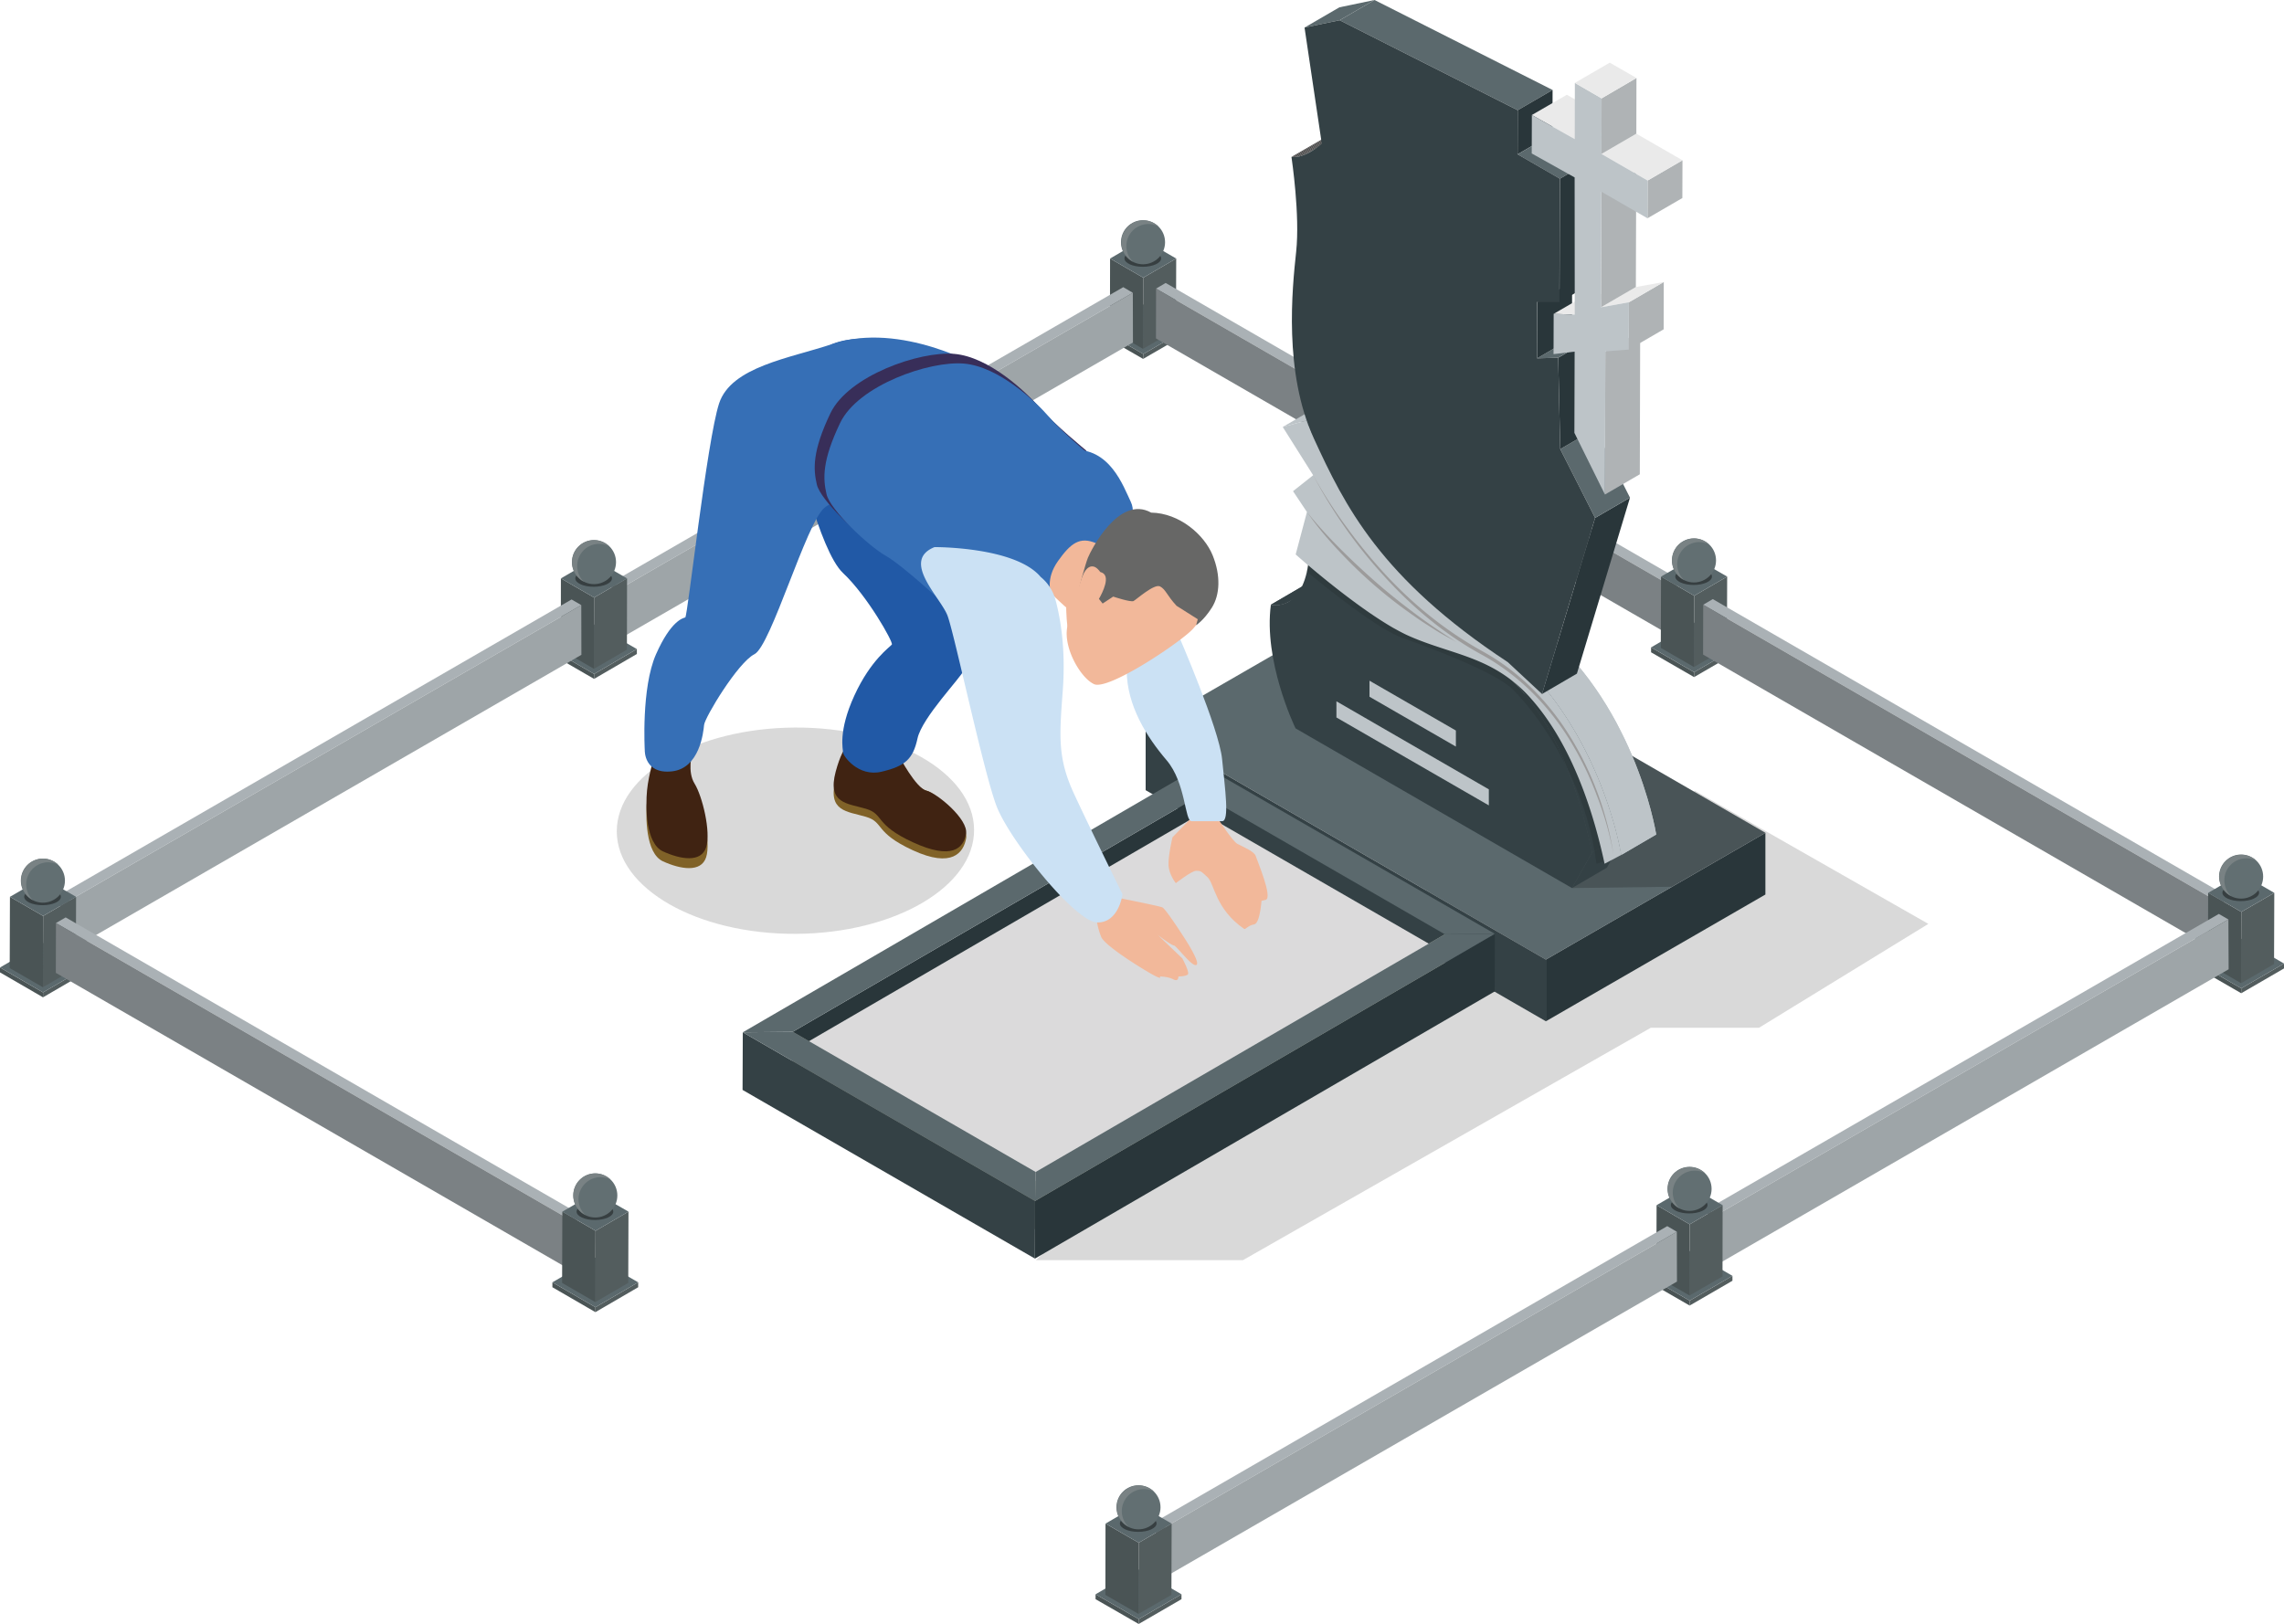 <svg xmlns="http://www.w3.org/2000/svg" xmlns:xlink="http://www.w3.org/1999/xlink" viewBox="0 0 1906.1 1355.6"><defs><style>.cls-1{fill:#344145;}.cls-2{fill:#bdc4c8;}.cls-3{fill:none;}.cls-4{isolation:isolate;}.cls-5{fill:#535d5e;}.cls-6{fill:#4a5455;}.cls-7{fill:#5b696d;}.cls-8{opacity:0.4;}.cls-9{fill:#626f72;}.cls-10{fill:#798284;}.cls-11{fill:#9ea4a8;}.cls-12{fill:#aab1b5;}.cls-13{fill:#7b8184;}.cls-14{fill:#7b8183;}.cls-15{fill:#9ea5a8;}.cls-16{opacity:0.15;}.cls-17{fill:#29363a;}.cls-18{opacity:0.2;}.cls-18,.cls-22{mix-blend-mode:multiply;}.cls-19{clip-path:url(#clip-path);}.cls-20{clip-path:url(#clip-path-2);}.cls-21{clip-path:url(#clip-path-3);}.cls-22{opacity:0.1;}.cls-23{clip-path:url(#clip-path-4);}.cls-24{fill:#9c9b9b;}.cls-25{clip-path:url(#clip-path-5);}.cls-26{fill:#454444;}.cls-27{fill:#eaeaea;}.cls-28{fill:#afb3b5;}.cls-29{fill:#85897c;}.cls-30{fill:#abaf9e;}.cls-31{fill:#dbdadb;}.cls-32{fill:#806228;}.cls-33{fill:#402312;}.cls-34{fill:#2159a6;}.cls-35{fill:#f2b89a;}.cls-36{fill:#cbe1f4;}.cls-37{fill:#366fb6;}.cls-38{fill:#382e59;}.cls-39{fill:#676766;}</style><clipPath id="clip-path"><path class="cls-1" d="M1075.6,502.2l29.1-16.9a21.5,21.5,0,0,1-15,2.5l-29.1,17A21.8,21.8,0,0,0,1075.6,502.2Z"/></clipPath><clipPath id="clip-path-2"><path class="cls-1" d="M1236.9,549.1l29.1-16.9c-17.2-10-33.7-14.1-47.1-17.9-10.9-3-23.2-8.9-35.3-15.9-31.9-18.5-61.1-43.1-62.7-44.4l-29.1,17c1.5,1.3,30.7,25.9,62.7,44.3,12.1,7,24.4,12.9,35.3,16C1203.2,535,1219.7,539.2,1236.9,549.1Z"/></clipPath><clipPath id="clip-path-3"><path class="cls-1" d="M1328.8,711.4l29.1-16.9c-22.4-102.1-58.6-143.1-91.9-162.3l-29.1,16.9C1270.2,568.3,1306.4,609.3,1328.8,711.4Z"/></clipPath><clipPath id="clip-path-4"><path class="cls-2" d="M1353.1,713.6l29.1-17c-1-5.6-19.2-112-101.3-176s-121.6-92.7-161.8-186.4L1090,351.1c40.2,93.7,79.6,122.4,161.8,186.4S1352.1,708,1353.1,713.6Z"/></clipPath><clipPath id="clip-path-5"><path class="cls-3" d="M1094.1,126.5l29.1-16.9c-4.7,2.8-10.7,5.2-16.3,4.5L1077.8,131C1083.4,131.7,1089.3,129.3,1094.1,126.5Z"/></clipPath></defs><title>Мемориальные комплексы на могилу</title><g class="cls-4"><g id="Слой_2" data-name="Слой 2"><g id="Слой_1-2" data-name="Слой 1"><g class="cls-4"><polygon class="cls-5" points="989.8 274.8 989.7 278.9 954 299.6 954.1 295.5 989.8 274.8"/><polygon class="cls-6" points="954.1 295.5 954 299.6 918.1 278.9 918.1 274.8 954.1 295.5"/><polygon class="cls-7" points="989.8 274.8 954.1 295.5 918.1 274.8 953.8 254 989.8 274.8"/></g><g class="cls-4"><polygon class="cls-5" points="981.6 215.8 981.4 275.3 953.9 291.2 954.1 231.8 981.6 215.8"/><polygon class="cls-6" points="954.1 231.8 953.9 291.2 926.3 275.3 926.4 215.8 954.1 231.8"/><polygon class="cls-7" points="981.6 215.8 954.1 231.8 926.4 215.8 953.9 199.8 981.6 215.8"/></g><ellipse class="cls-8" cx="953.7" cy="215.7" rx="15.3" ry="7"/><circle class="cls-9" cx="953.9" cy="202.2" r="18.4"/><path class="cls-10" d="M940,205.3A18.4,18.4,0,0,1,966.7,189a18.3,18.3,0,1,0-21.1,29.5A18,18,0,0,1,940,205.3Z"/><g class="cls-4"><polygon class="cls-11" points="1391.5 487.2 1399.5 482.6 1399.4 524.2 1391.4 528.8 1391.5 487.2"/><polygon class="cls-12" points="964.8 240.9 972.8 236.2 1399.5 482.6 1391.5 487.2 964.8 240.9"/><polygon class="cls-13" points="1391.5 487.2 1391.4 528.8 964.7 282.5 964.8 240.9 1391.5 487.2"/></g><g class="cls-4"><polygon class="cls-14" points="518.8 532.3 510.8 527.7 510.7 486.1 518.7 490.7 518.8 532.3"/><polygon class="cls-12" points="518.7 490.7 510.7 486.1 937.4 239.7 945.4 244.4 518.7 490.7"/><polygon class="cls-15" points="945.4 244.4 945.5 285.9 518.8 532.3 518.7 490.7 945.4 244.4"/></g><g class="cls-4"><polygon class="cls-5" points="531.5 541.8 531.5 545.9 495.8 566.7 495.8 562.6 531.5 541.8"/><polygon class="cls-6" points="495.8 562.6 495.8 566.7 459.8 545.9 459.8 541.8 495.8 562.6"/><polygon class="cls-7" points="531.5 541.8 495.8 562.6 459.8 541.8 495.5 521.1 531.5 541.8"/></g><g class="cls-4"><polygon class="cls-5" points="523.3 482.8 523.2 542.3 495.7 558.3 495.8 498.8 523.3 482.8"/><polygon class="cls-6" points="495.8 498.8 495.7 558.3 468 542.3 468.1 482.8 495.8 498.8"/><polygon class="cls-7" points="523.3 482.8 495.8 498.8 468.1 482.8 495.6 466.8 523.3 482.8"/></g><ellipse class="cls-8" cx="495.4" cy="482.8" rx="15.3" ry="7"/><circle class="cls-9" cx="495.7" cy="469.2" r="18.4"/><path class="cls-10" d="M481.7,472.4A18.3,18.3,0,0,1,500,454a19.3,19.3,0,0,1,8.4,2,18.6,18.6,0,0,0-12.7-5.1,18.4,18.4,0,0,0-8.4,34.7A18,18,0,0,1,481.7,472.4Z"/><g class="cls-4"><polygon class="cls-14" points="58.5 793 50.5 788.3 50.3 746.8 58.3 751.4 58.5 793"/><polygon class="cls-12" points="58.3 751.4 50.3 746.8 477 500.4 485.1 505.1 58.3 751.4"/><polygon class="cls-15" points="485.1 505.1 485.2 546.6 58.5 793 58.3 751.4 485.1 505.1"/></g><g class="cls-4"><polygon class="cls-5" points="71.6 807.6 71.6 811.7 35.9 832.5 35.9 828.4 71.6 807.6"/><polygon class="cls-6" points="35.9 828.4 35.9 832.5 0 811.7 0 807.6 35.9 828.4"/><polygon class="cls-7" points="71.6 807.6 35.9 828.4 0 807.6 35.7 786.9 71.6 807.6"/></g><g class="cls-4"><polygon class="cls-5" points="63.5 748.6 63.3 808.1 35.8 824.1 36 764.6 63.5 748.6"/><polygon class="cls-6" points="36 764.6 35.8 824.1 8.1 808.1 8.3 748.6 36 764.6"/><polygon class="cls-7" points="63.5 748.6 36 764.6 8.3 748.6 35.8 732.7 63.5 748.6"/></g><ellipse class="cls-8" cx="35.5" cy="748.6" rx="15.3" ry="7"/><circle class="cls-9" cx="35.8" cy="735.1" r="18.4"/><path class="cls-10" d="M21.9,738.2a18.4,18.4,0,0,1,18.3-18.4,19.6,19.6,0,0,1,8.4,2,18.7,18.7,0,0,0-12.8-5.1,18.4,18.4,0,0,0-8.3,34.7A18,18,0,0,1,21.9,738.2Z"/><g class="cls-4"><polygon class="cls-5" points="1449.5 540.4 1449.5 544.5 1413.8 565.2 1413.8 561.1 1449.5 540.4"/><polygon class="cls-6" points="1413.8 561.1 1413.8 565.2 1377.9 544.5 1377.9 540.4 1413.8 561.1"/><polygon class="cls-7" points="1449.5 540.4 1413.8 561.1 1377.9 540.4 1413.6 519.6 1449.5 540.4"/></g><g class="cls-4"><polygon class="cls-5" points="1441.4 481.3 1441.2 540.8 1413.7 556.8 1413.9 497.3 1441.4 481.3"/><polygon class="cls-6" points="1413.9 497.3 1413.7 556.8 1386 540.8 1386.2 481.3 1413.9 497.3"/><polygon class="cls-7" points="1441.4 481.3 1413.9 497.3 1386.2 481.3 1413.7 465.4 1441.4 481.3"/></g><ellipse class="cls-8" cx="1413.4" cy="481.3" rx="15.3" ry="7"/><circle class="cls-9" cx="1413.7" cy="467.8" r="18.4"/><path class="cls-10" d="M1399.7,470.9a18.5,18.5,0,0,1,18.4-18.4,17.9,17.9,0,0,1,8.3,2.1,18.3,18.3,0,1,0-21,29.5A18.1,18.1,0,0,1,1399.7,470.9Z"/><g class="cls-4"><polygon class="cls-11" points="1848.1 751.1 1856.1 746.5 1856 788.1 1848 792.7 1848.1 751.1"/><polygon class="cls-12" points="1421.4 504.8 1429.4 500.1 1856.1 746.5 1848.1 751.1 1421.4 504.8"/><polygon class="cls-13" points="1848.1 751.1 1848 792.7 1421.3 546.4 1421.4 504.8 1848.1 751.1"/></g><g class="cls-4"><polygon class="cls-5" points="1906.1 804.3 1906.1 808.4 1870.4 829.1 1870.4 825 1906.1 804.3"/><polygon class="cls-6" points="1870.4 825 1870.4 829.1 1834.5 808.4 1834.5 804.3 1870.4 825"/><polygon class="cls-7" points="1906.1 804.3 1870.4 825 1834.5 804.3 1870.2 783.5 1906.1 804.3"/></g><g class="cls-4"><polygon class="cls-5" points="1898 745.3 1897.8 804.7 1870.3 820.7 1870.5 761.2 1898 745.3"/><polygon class="cls-6" points="1870.5 761.2 1870.3 820.7 1842.6 804.7 1842.8 745.3 1870.5 761.2"/><polygon class="cls-7" points="1898 745.3 1870.5 761.2 1842.8 745.3 1870.3 729.3 1898 745.3"/></g><ellipse class="cls-8" cx="1870" cy="745.2" rx="15.3" ry="7"/><circle class="cls-9" cx="1870.3" cy="731.7" r="18.4"/><path class="cls-10" d="M1856.3,734.8a18.3,18.3,0,0,1,18.4-18.3,17.8,17.8,0,0,1,8.3,2,18.3,18.3,0,1,0-21.1,29.5A18.4,18.4,0,0,1,1856.3,734.8Z"/><g class="cls-4"><polygon class="cls-11" points="473.5 1016.9 481.5 1012.2 481.3 1053.8 473.3 1058.4 473.5 1016.9"/><polygon class="cls-12" points="46.7 770.5 54.8 765.8 481.5 1012.2 473.5 1016.9 46.7 770.5"/><polygon class="cls-13" points="473.5 1016.9 473.3 1058.4 46.6 812.1 46.7 770.5 473.5 1016.9"/></g><g class="cls-4"><polygon class="cls-5" points="532.6 1070.4 532.6 1074.5 496.9 1095.3 496.9 1091.2 532.6 1070.4"/><polygon class="cls-6" points="496.9 1091.2 496.9 1095.3 461 1074.5 461 1070.4 496.9 1091.2"/><polygon class="cls-7" points="532.6 1070.4 496.9 1091.2 461 1070.4 496.7 1049.7 532.6 1070.4"/></g><g class="cls-4"><polygon class="cls-5" points="524.5 1011.4 524.3 1070.9 496.8 1086.9 497 1027.4 524.5 1011.4"/><polygon class="cls-6" points="497 1027.4 496.8 1086.9 469.1 1070.9 469.3 1011.4 497 1027.4"/><polygon class="cls-7" points="524.5 1011.4 497 1027.4 469.3 1011.4 496.8 995.5 524.5 1011.4"/></g><ellipse class="cls-8" cx="496.5" cy="1011.4" rx="15.3" ry="7"/><circle class="cls-9" cx="496.8" cy="997.9" r="18.4"/><path class="cls-10" d="M482.8,1001a18.5,18.5,0,0,1,18.4-18.4,19.2,19.2,0,0,1,8.3,2,18.3,18.3,0,0,0-31,13.3,18.2,18.2,0,0,0,10,16.3A18.1,18.1,0,0,1,482.8,1001Z"/><g class="cls-4"><polygon class="cls-14" points="1433.2 1055.5 1425.2 1050.8 1425 1009.2 1433 1013.9 1433.2 1055.5"/><polygon class="cls-12" points="1433 1013.9 1425 1009.2 1851.7 762.9 1859.7 767.5 1433 1013.9"/><polygon class="cls-15" points="1859.7 767.5 1859.9 809.1 1433.2 1055.5 1433 1013.9 1859.7 767.5"/></g><g class="cls-4"><polygon class="cls-5" points="1445.8 1065 1445.8 1069.1 1410.1 1089.8 1410.1 1085.7 1445.8 1065"/><polygon class="cls-6" points="1410.1 1085.7 1410.1 1089.8 1374.2 1069.1 1374.2 1065 1410.1 1085.7"/><polygon class="cls-7" points="1445.8 1065 1410.1 1085.7 1374.2 1065 1409.9 1044.2 1445.8 1065"/></g><g class="cls-4"><polygon class="cls-5" points="1437.6 1006 1437.5 1065.5 1410 1081.4 1410.1 1022 1437.6 1006"/><polygon class="cls-6" points="1410.1 1022 1410 1081.4 1382.3 1065.5 1382.5 1006 1410.1 1022"/><polygon class="cls-7" points="1437.6 1006 1410.1 1022 1382.5 1006 1410 990 1437.6 1006"/></g><ellipse class="cls-8" cx="1409.7" cy="1005.9" rx="15.3" ry="7"/><circle class="cls-9" cx="1410" cy="992.4" r="18.4"/><path class="cls-10" d="M1396,995.5a18.3,18.3,0,0,1,18.4-18.3,17.8,17.8,0,0,1,8.3,2,18.3,18.3,0,1,0-21.1,29.5A18.4,18.4,0,0,1,1396,995.5Z"/><g class="cls-4"><polygon class="cls-14" points="972.8 1316.1 964.8 1311.5 964.7 1269.9 972.7 1274.6 972.8 1316.1"/><polygon class="cls-12" points="972.7 1274.6 964.7 1269.9 1391.4 1023.5 1399.4 1028.2 972.7 1274.6"/><polygon class="cls-15" points="1399.4 1028.2 1399.5 1069.8 972.8 1316.1 972.7 1274.6 1399.4 1028.2"/></g><g class="cls-4"><polygon class="cls-5" points="986 1330.8 986 1334.9 950.3 1355.6 950.3 1351.5 986 1330.8"/><polygon class="cls-6" points="950.3 1351.5 950.3 1355.6 914.3 1334.9 914.3 1330.8 950.3 1351.5"/><polygon class="cls-7" points="986 1330.8 950.3 1351.5 914.3 1330.8 950 1310 986 1330.8"/></g><g class="cls-4"><polygon class="cls-5" points="977.8 1271.8 977.6 1331.3 950.1 1347.2 950.3 1287.8 977.8 1271.8"/><polygon class="cls-6" points="950.3 1287.8 950.1 1347.2 922.5 1331.3 922.6 1271.8 950.3 1287.8"/><polygon class="cls-7" points="977.8 1271.8 950.3 1287.8 922.6 1271.8 950.1 1255.8 977.8 1271.8"/></g><ellipse class="cls-8" cx="949.9" cy="1271.7" rx="15.3" ry="7"/><circle class="cls-9" cx="950.1" cy="1258.2" r="18.4"/><path class="cls-10" d="M936.2,1261.3a18.4,18.4,0,0,1,26.7-16.3,18.3,18.3,0,1,0-21.1,29.5A18,18,0,0,1,936.2,1261.3Z"/><g id="Reznoy"><polygon class="cls-16" points="864.5 1051.9 1301.1 637.4 1396.2 691.8 1414.3 660 1609.3 771.2 1468 857.9 1377.7 857.9 1037.3 1051.9 864.5 1051.9"/><polygon class="cls-17" points="1290.1 852.5 1473.3 746.7 1473.3 695.2 1290.1 801 1290.1 852.5"/><polygon class="cls-7" points="1290.1 801 1473.3 695.2 1139.3 502.4 956.1 608.1 1290.1 801"/><polygon class="cls-18" points="1473.3 695.2 1395.3 740.2 1311.9 741.3 1304.5 597.7 1473.3 695.2"/><polygon class="cls-1" points="1290.1 801 1290.1 852.5 956.1 659.6 956.1 608.1 1290.1 801"/><polygon class="cls-7" points="1100.6 590.7 1281.8 695.4 1281.8 700.9 1096.1 593.7 1100.6 590.7"/><g class="cls-4"><g class="cls-4"><path class="cls-1" d="M1075.6,502.2l29.1-16.9a21.5,21.5,0,0,1-15,2.5l-29.1,17A21.8,21.8,0,0,0,1075.6,502.2Z"/><g class="cls-19"><g class="cls-4"><path class="cls-1" d="M1075.6,502.2l29.1-16.9h-.3l-29.1,16.9h.3"/><path class="cls-1" d="M1075.3,502.3l29.1-16.9a9.7,9.7,0,0,1-2.3,1.1l-29.1,17,2.3-1.2"/><path class="cls-1" d="M1073,503.5l29.1-17-2.3.9-29.1,16.9,2.3-.8"/><path class="cls-1" d="M1070.7,504.3l29.1-16.9-2.3.5-29.2,16.9,2.4-.5"/><path class="cls-1" d="M1068.3,504.8l29.2-16.9-2.4.3-29.2,16.9a9.9,9.9,0,0,0,2.4-.3"/><path class="cls-1" d="M1065.9,505.1l29.2-16.9h-2.4l-29.1,16.9h2.3"/><path class="cls-1" d="M1063.6,505.1l29.1-16.9-2.1-.2-29.1,16.9,2.1.2"/><path class="cls-1" d="M1061.5,504.9l29.1-16.9-.9-.2-29.1,17h.9"/></g></g></g><polygon class="cls-1" points="1311.9 741.3 1341 724.3 1357.9 694.5 1328.8 711.4 1311.9 741.3"/><g class="cls-4"><path class="cls-1" d="M1236.9,549.1l29.1-16.9c-17.2-10-33.7-14.1-47.1-17.9-10.9-3-23.2-8.9-35.3-15.9-31.9-18.5-61.1-43.1-62.7-44.4l-29.1,17c1.5,1.3,30.7,25.9,62.7,44.3,12.1,7,24.4,12.9,35.3,16C1203.2,535,1219.7,539.2,1236.9,549.1Z"/><g class="cls-20"><g class="cls-4"><path class="cls-1" d="M1236.9,549.1l29.1-16.9a129.2,129.2,0,0,0-15.9-7.8l-29.2,16.9a130.3,130.3,0,0,1,16,7.8"/><path class="cls-1" d="M1220.9,541.3l29.2-16.9c-11.4-4.7-22-7.5-31.2-10.1a86.2,86.2,0,0,1-11.7-4.1L1178,527.1a112.5,112.5,0,0,0,11.8,4.2c9.2,2.5,19.8,5.3,31.1,10"/><path class="cls-1" d="M1178,527.1l29.2-16.9a185.5,185.5,0,0,1-23.6-11.8c-31.9-18.5-61.1-43.1-62.7-44.4l-29.1,17c1.5,1.3,30.7,25.9,62.7,44.3a191.2,191.2,0,0,0,23.5,11.8"/></g></g></g><g class="cls-4"><path class="cls-1" d="M1328.8,711.4l29.1-16.9c-22.4-102.1-58.6-143.1-91.9-162.3l-29.1,16.9C1270.2,568.3,1306.4,609.3,1328.8,711.4Z"/><g class="cls-21"><g class="cls-4"><path class="cls-1" d="M1328.8,711.4l29.1-16.9c-2.3-10.4-4.7-20.1-7.3-29.3l-29.1,16.9c2.6,9.2,5,18.9,7.3,29.3"/><path class="cls-1" d="M1321.5,682.1l29.1-16.9c-2.1-7.5-4.2-14.6-6.5-21.3L1315,660.8c2.3,6.7,4.4,13.8,6.5,21.3"/><path class="cls-1" d="M1315,660.8l29.1-16.9c-1.8-5.6-3.7-10.9-5.7-16l-29.1,17q3,7.5,5.7,15.9"/><path class="cls-1" d="M1309.3,644.9l29.1-17c-1.6-4.3-3.3-8.4-5-12.4l-29.1,17c1.7,3.9,3.4,8.1,5,12.4"/><path class="cls-1" d="M1304.3,632.5l29.1-17c-1.6-3.5-3.1-7-4.7-10.3l-29.2,16.9c1.6,3.3,3.2,6.8,4.8,10.4"/><path class="cls-1" d="M1299.5,622.1l29.2-16.9c-1.5-3.1-3-6-4.6-8.9L1295,613.2c1.6,2.9,3.1,5.9,4.5,8.9"/><path class="cls-1" d="M1295,613.2l29.1-16.9c-1.4-2.7-2.9-5.4-4.4-7.9l-29.1,16.9c1.5,2.5,3,5.2,4.4,7.9"/><path class="cls-1" d="M1290.6,605.3l29.1-16.9c-1.4-2.5-2.9-5-4.4-7.3L1286.2,598c1.5,2.4,3,4.8,4.4,7.3"/><path class="cls-1" d="M1286.2,598l29.1-16.9c-1.5-2.4-3-4.7-4.6-6.8l-29.1,16.9,4.6,6.8"/><path class="cls-1" d="M1281.6,591.2l29.1-16.9c-1.6-2.4-3.3-4.6-5-6.8l-29.1,16.9c1.7,2.2,3.3,4.4,5,6.8"/><path class="cls-1" d="M1276.6,584.4l29.1-16.9c-1.9-2.5-3.8-4.8-5.8-7.1l-29.1,17c2,2.2,3.9,4.5,5.8,7"/><path class="cls-1" d="M1270.8,577.4l29.1-17c-2.5-2.9-5.1-5.6-7.6-8.1l-29.1,16.9c2.5,2.5,5.1,5.2,7.6,8.2"/><path class="cls-1" d="M1263.2,569.2l29.1-16.9a127.1,127.1,0,0,0-26.3-20.1l-29.1,16.9a130.6,130.6,0,0,1,26.3,20.1"/></g></g></g><path class="cls-1" d="M1236.9,549.1c-17.2-9.9-33.7-14.1-47.1-17.8-10.9-3.1-23.2-9-35.3-16-32-18.4-61.2-43-62.7-44.3-5.7,39.4-30,34-31.2,33.8-6.2,46.6,19.2,100.4,20.6,103.2l230.7,133.3,16.9-29.9C1306.4,609.3,1270.2,568.3,1236.9,549.1Z"/></g><path class="cls-22" d="M1091.8,467.1l-1.1,10.1s55.2,46.4,79,55,77.5,28.4,92.7,43.2,60.4,69.9,69.9,145.6l10.3-3.1L1330.5,669l-26.1-52.7L1279.9,582l-23.4-22.6L1213.2,536l-54.1-30.8Z"/><g class="cls-4"><polygon class="cls-2" points="1090 351.1 1119.1 334.2 1099.6 339.5 1070.5 356.4 1090 351.1"/><g class="cls-4"><path class="cls-2" d="M1353.1,713.6l29.1-17c-1-5.6-19.2-112-101.3-176s-121.6-92.7-161.8-186.4L1090,351.1c40.2,93.7,79.6,122.4,161.8,186.4S1352.1,708,1353.1,713.6Z"/><g class="cls-23"><g class="cls-4"><path class="cls-2" d="M1353.1,713.6l29.1-17c-.1-.7-.5-3.2-1.4-7.2l-29.1,16.9c.8,4,1.3,6.5,1.4,7.3"/><path class="cls-2" d="M1351.7,706.3l29.1-16.9c-.9-4.2-2.2-10-4.2-17l-29.1,16.9c1.9,7,3.3,12.9,4.2,17"/><path class="cls-2" d="M1347.5,689.3l29.1-16.9c-1.4-4.9-3-10.4-5-16.4l-29.1,16.9c2,6,3.6,11.5,5,16.4"/><path class="cls-2" d="M1342.5,672.9l29.1-16.9q-2.4-7.1-5.4-15l-29.1,17c2,5.2,3.8,10.2,5.4,14.9"/><path class="cls-2" d="M1337.1,658l29.1-17c-1.6-4.2-3.4-8.6-5.3-13.1l-29.2,16.9q3,6.8,5.4,13.2"/><path class="cls-2" d="M1331.7,644.8l29.2-16.9c-1.8-4-3.6-8-5.6-12.1l-29.1,16.9c2,4.1,3.8,8.1,5.5,12.1"/><path class="cls-2" d="M1326.2,632.7l29.1-16.9c-1.8-3.7-3.7-7.5-5.7-11.3l-29.1,16.9c2,3.8,3.9,7.6,5.7,11.3"/><path class="cls-2" d="M1320.5,621.4l29.1-16.9c-1.9-3.5-3.8-7.1-5.9-10.6l-29.1,16.9c2.1,3.5,4,7.1,5.9,10.6"/><path class="cls-2" d="M1314.6,610.8l29.1-16.9c-2-3.5-4.1-6.9-6.3-10.3l-29.1,16.9c2.2,3.4,4.3,6.9,6.3,10.3"/><path class="cls-2" d="M1308.3,600.5l29.1-16.9c-2.1-3.4-4.4-6.8-6.8-10.1l-29.1,16.9c2.4,3.3,4.6,6.7,6.8,10.1"/><path class="cls-2" d="M1301.5,590.4l29.1-16.9c-2.4-3.5-4.9-7-7.6-10.4L1293.9,580c2.6,3.5,5.2,6.9,7.6,10.4"/><path class="cls-2" d="M1293.9,580l29.1-16.9c-2.9-3.8-6-7.5-9.2-11.2l-29.1,16.9c3.2,3.7,6.3,7.5,9.2,11.2"/><path class="cls-2" d="M1284.7,568.8l29.1-16.9c-4.1-4.7-8.4-9.3-13-13.8L1271.7,555c4.6,4.5,8.9,9.1,13,13.8"/><path class="cls-2" d="M1271.7,555l29.1-16.9a224.2,224.2,0,0,0-19.9-17.5c-36.1-28.1-64-49.4-87.3-72.4l-29.1,16.9c23.3,23,51.2,44.3,87.3,72.4a224.2,224.2,0,0,1,19.9,17.5"/><path class="cls-2" d="M1164.5,465.1l29.1-16.9c-5.9-5.9-11.5-11.8-16.9-18l-29.1,16.9c5.4,6.2,11,12.1,16.9,18"/><path class="cls-2" d="M1147.6,447.1l29.1-16.9c-3.5-4.1-6.9-8.2-10.3-12.5l-29.1,16.9c3.4,4.3,6.8,8.4,10.3,12.5"/><path class="cls-2" d="M1137.3,434.6l29.1-16.9c-2.8-3.6-5.5-7.4-8.2-11.2l-29.1,16.9c2.7,3.9,5.4,7.6,8.2,11.2"/><path class="cls-2" d="M1129.1,423.4l29.1-16.9c-2.5-3.6-5-7.2-7.4-11l-29.1,17c2.4,3.7,4.9,7.4,7.4,10.9"/><path class="cls-2" d="M1121.7,412.5l29.1-17c-2.3-3.7-4.7-7.5-7-11.4L1114.7,401c2.3,3.9,4.7,7.8,7,11.5"/><path class="cls-2" d="M1114.7,401l29.1-16.9c-2.4-4.2-4.7-8.4-7.1-12.9l-29.1,17c2.3,4.4,4.7,8.7,7.1,12.8"/><path class="cls-2" d="M1107.6,388.2l29.1-17q-3.9-7.3-7.8-15.3l-29.1,16.9c2.6,5.4,5.2,10.5,7.8,15.4"/><path class="cls-2" d="M1099.8,372.8l29.1-16.9c-2.9-6.2-5.9-12.7-8.9-19.5l-29.1,16.9c3,6.9,6,13.3,8.9,19.5"/><path class="cls-2" d="M1090.9,353.3l29.1-16.9-.9-2.2L1090,351.1l.9,2.2"/></g></g></g><path class="cls-2" d="M1090,351.1l-19.5,5.3,25.4,40.3L1079.1,410l11.6,17.4-9.4,35.4c2.3,2.1,45.8,40.7,81.2,61.2,4.7,2.6,9.1,5,13.2,6.8,25.4,11.3,49.9,15.1,72.9,28.4a114.6,114.6,0,0,1,27.8,22.5c30.9,34,51,84.8,62.7,139.3l14-7.4c-1-5.6-19.2-112.1-101.3-176.1S1130.2,444.8,1090,351.1Z"/></g><path class="cls-24" d="M1095.9,396.7a400.6,400.6,0,0,0,59.7,84.8c23.3,25.6,50.3,48.2,80.8,64.9s55.3,41.7,73.4,71a262.4,262.4,0,0,1,22.7,46.4,259.7,259.7,0,0,1,14.1,49.8,265.3,265.3,0,0,0-35.3-97.2c-17.9-29.6-42.9-55.5-73.5-72.4s-57.4-38.5-80.9-63.7a447.9,447.9,0,0,1-32.9-40A399.5,399.5,0,0,1,1095.9,396.7Z"/><path class="cls-24" d="M1090.7,427.4a280.7,280.7,0,0,0,26.4,32.2,384.3,384.3,0,0,0,63,54.6c5.6,4.1,11.5,7.7,17.4,11.5s12.1,6.9,18.1,10.3c-11.7-7.5-23.2-15.2-34.3-23.5s-22-16.9-32.4-26-20.5-18.5-30.3-28.3S1099.4,438.2,1090.7,427.4Z"/><g class="cls-4"><g class="cls-4"><g class="cls-25"><g class="cls-4"><path class="cls-26" d="M1094.1,126.5l29.1-16.9-.6.3-29.1,16.9.6-.3"/><path class="cls-26" d="M1093.5,126.8l29.1-16.9a43.2,43.2,0,0,1-4.3,2.2L1089.2,129a43.2,43.2,0,0,0,4.3-2.2"/><path class="cls-26" d="M1089.2,129l29.1-16.9-3.4,1.2-29.1,16.9a34,34,0,0,0,3.4-1.2"/><path class="cls-26" d="M1085.8,130.2l29.1-16.9-2.7.6-29.1,16.9,2.7-.6"/><path class="cls-26" d="M1083.1,130.8l29.1-16.9-2.2.3-29.1,16.9a16.6,16.6,0,0,0,2.2-.3"/><path class="cls-26" d="M1080.9,131.1l29.1-16.9h-1.9L1079,131.1h1.9"/><path class="cls-26" d="M1079,131.1l29.1-16.9h-1.2L1077.8,131h1.2"/></g></g></g><polygon class="cls-17" points="1286.9 579.3 1316 562.3 1360.3 415.4 1331.2 432.3 1286.9 579.3"/><polygon class="cls-7" points="1331.2 432.3 1360.3 415.4 1331.2 358 1302.1 374.9 1331.2 432.3"/><polygon class="cls-7" points="1118 16.9 1147.1 0 1117.8 6.1 1088.7 23 1118 16.9"/><polygon class="cls-17" points="1302.1 374.9 1331.2 358 1329.6 281.7 1300.4 298.6 1302.1 374.9"/><polygon class="cls-7" points="1300.4 298.6 1329.6 281.7 1311.9 282.1 1282.8 299.1 1300.4 298.6"/><polygon class="cls-17" points="1282.8 299.1 1311.9 282.1 1312 235.2 1282.9 252.1 1282.8 299.1"/><polygon class="cls-7" points="1266.6 92 1295.7 75.1 1147.1 0 1118 16.9 1266.6 92"/><polygon class="cls-17" points="1266.5 128.8 1295.6 111.9 1295.7 75.1 1266.6 92 1266.5 128.8"/><polygon class="cls-7" points="1301.8 149.2 1330.9 132.3 1295.6 111.9 1266.5 128.8 1301.8 149.2"/><path class="cls-1" d="M1266.6,92,1118,16.9,1088.7,23l14.4,97c-.7.6-13.7,12.4-25.3,11,.3,2.4,7.2,48.5,3.9,79.2s-10.6,100.8,14.9,156.1,55,116.2,161.7,186.4l28.6,26.6,44.3-147-29.1-57.4-1.7-76.3-17.6.5v-47h18.6l.3-103-35.3-20.4Z"/><polygon class="cls-17" points="1301.5 252.2 1330.6 235.3 1330.9 132.3 1301.8 149.2 1301.5 252.2"/></g><g class="cls-4"><polygon class="cls-27" points="1314.2 262.6 1343.3 245.7 1325.7 245.1 1296.6 262 1314.2 262.6"/><polygon class="cls-28" points="1339.4 412.8 1368.5 395.9 1368.8 276.4 1339.7 293.3 1339.4 412.8"/><polygon class="cls-28" points="1359.3 291.8 1388.4 274.9 1388.5 235.4 1359.4 252.3 1359.3 291.8"/><polygon class="cls-27" points="1359.4 252.3 1388.5 235.4 1365.2 239.6 1336.1 256.5 1359.4 252.3"/><polygon class="cls-28" points="1336.1 256.5 1365.2 239.6 1365.5 143 1336.4 160 1336.1 256.5"/><polygon class="cls-27" points="1314.2 116.1 1343.3 99.2 1307.6 79.1 1278.4 96 1314.2 116.1"/><polygon class="cls-28" points="1374.9 182.2 1404 165.3 1404.1 133.8 1375 150.7 1374.9 182.2"/><polygon class="cls-27" points="1375 150.7 1404.1 133.8 1365.6 111.6 1336.5 128.5 1375 150.7"/><polygon class="cls-2" points="1314.3 69.2 1314.2 116.1 1278.4 96 1278.3 128.1 1314.1 148.1 1314.2 262.6 1296.6 262 1296.5 295.6 1314.1 293.5 1313.9 361.3 1339.4 412.8 1339.7 293.3 1359.3 291.8 1359.4 252.3 1336.1 256.5 1336.4 160 1374.9 182.2 1375 150.7 1336.5 128.5 1336.6 82.1 1314.3 69.2"/><polygon class="cls-28" points="1336.5 128.5 1365.6 111.6 1365.7 65.1 1336.6 82.1 1336.5 128.5"/><polygon class="cls-27" points="1336.6 82.1 1365.7 65.1 1343.4 52.3 1314.3 69.2 1336.6 82.1"/></g><polygon class="cls-2" points="1242.5 658.9 1115.3 585.4 1115.3 598.9 1242.5 672.3 1242.5 658.9"/><polygon class="cls-2" points="1215 623.2 1142.9 581.6 1142.9 568.2 1215 609.8 1215 623.2"/><g class="cls-4"><polygon class="cls-1" points="1003.1 662.9 1205.8 779.9 1205.6 827.9 1003 710.9 1003.1 662.9"/><polygon class="cls-17" points="661.6 861.3 1003.1 662.9 1003 710.9 661.5 909.4 661.6 861.3"/><polygon class="cls-29" points="864.3 978.3 864.1 1026.4 661.5 909.4 661.6 861.3 864.3 978.3"/><polygon class="cls-30" points="1205.8 779.9 1205.6 827.9 864.1 1026.4 864.3 978.3 1205.8 779.9"/></g><polygon class="cls-7" points="1003.6 638.7 1003.1 662.9 1205.8 779.9 1247.5 779.5 1003.6 638.7"/><polygon class="cls-7" points="1003.6 638.7 1003.1 662.9 661.6 861.3 619.9 861.7 1003.6 638.7"/><polygon class="cls-31" points="1201.7 793.1 867.2 987.5 668.6 872.9 1003.1 678.5 1201.7 793.1"/><polygon class="cls-17" points="1247.5 779.5 1247.4 827.6 863.7 1050.6 863.8 1002.5 1247.5 779.5"/><polygon class="cls-7" points="1205.8 779.9 1247.5 779.5 863.8 1002.5 864.3 978.3 1205.8 779.9"/><polygon class="cls-1" points="863.8 1002.5 863.7 1050.6 619.7 909.8 619.9 861.7 863.8 1002.5"/><polygon class="cls-7" points="619.9 861.7 661.6 861.3 864.3 978.3 863.8 1002.5 619.9 861.7"/></g><ellipse class="cls-16" cx="663.9" cy="693.3" rx="149.1" ry="86.1" transform="translate(-3.7 3.6) rotate(-0.3)"/><path class="cls-32" d="M750.6,638.3s13.8,19.6,22.6,21.7,35.2,27.6,33.1,39.7-11.8,25.1-44.4,10.1-23.8-23.4-39.3-28-32.3-4.2-25.2-31,15.4-25.9,15.4-25.9Z"/><path class="cls-33" d="M750.6,631.6s13.8,26.3,22.6,28.4,35.1,23.9,33,36-11.7,22.1-44.3,7.1-23.8-23.4-39.3-28-32.3-4.2-25.2-30.9,15.4-26,15.4-26Z"/><path class="cls-34" d="M813.9,312.9s10.9-6.8-12.5-13.8-75.2-24.6-106.6-12-31.3,76-31.3,79.7,20,92.8,40.1,111.6,42,57.7,40.7,59.6-17.5,12.5-31.3,42.6-9.4,45.2-9.4,47.7,12.5,20.5,32,15.9,26.3-10.3,30.1-27.8,36.3-50.8,38.8-57.1,13.8-45.1-8.1-98.4S792.8,325.1,813.9,312.9Z"/><path class="cls-32" d="M570.9,637.5s2.5,15,8.8,25,13.8,40.2,9.6,53.1-21.3,10.1-36,3.4-14.6-37.7-13.3-51,6.7-30.5,6.7-30.5Z"/><path class="cls-33" d="M577.6,629.1s-4.2,15,2.1,25.1,13.8,40.1,9.6,53.1-21.3,10.1-36,3.4S538.7,673,540,659.6s6.7-30.5,6.7-30.5Z"/><path class="cls-35" d="M1016.5,683.5s12.2,18.7,16,20.8,14.2,6.3,15.4,10.1,14.5,35,8.4,36.7c-8.5,2.5-3.4-.5-3.4-.5s-1.2,20.2-6.2,21-7.3,4.5-8.4,3.8c-24.2-16.7-24.7-37.6-30.5-43.1s-5.9-5.4-9.6-5.4-16.9,10.3-16.9,10.3-5.7-7-6.1-14.9,3.3-23.4,3.3-23.4l18-18.4Z"/><path class="cls-36" d="M983.4,530s34,78.2,36.5,103.7,6.3,51.8,0,51.8H994.4c-5.8,0-4.6-31.9-20.9-51s-33.2-45.5-33.2-75S983.4,530,983.4,530Z"/><path class="cls-37" d="M818.4,306.6S751.9,268,694.8,287.1c-35.8,12-84.6,18.9-94.7,49.7s-26.3,178-28.2,178.6-11.9,2.5-24.4,30.7-9.4,80.3-9.4,80.3-.6,20,22.6,17.5,26.3-32.6,26.9-38.8,28.2-52.1,42-59S672.9,436.4,688,423.9s73.3-18.2,88.9-28.8S818.4,306.6,818.4,306.6Z"/><path class="cls-38" d="M906.8,376.3S880,354.4,868,340.6s-42.7-42.7-71.6-45.2S708,313.6,693,345s-14.4,46.4-11.3,59.5,35.1,43.3,49.5,51.4,51.9,43,51.9,43,66.6-85.6,68.5-85S906.8,376.3,906.8,376.3Z"/><path class="cls-37" d="M914.9,384.4s-26.9-21.9-38.8-35.7-42.7-42.7-71.6-45.2-88.4,18.2-103.4,49.6-14.4,46.3-11.3,59.5,35.1,43.3,49.5,51.4,51.8,43,51.8,43,66.7-85.6,68.6-85S914.9,384.4,914.9,384.4Z"/><path class="cls-37" d="M936.8,447.1s13.2-15.1,6.9-28.2-17.6-45.8-49.5-43.3-101.6,34.1-106.6,55.9,0,50.1,0,50.1,22.6-11.9,43.9-6.9,45.7,20.7,45.7,20.7,2.5-10.7,8.2-16.3S918.6,447.1,936.8,447.1Z"/><path class="cls-35" d="M936.8,546.1c-1.9,2.6-16.9,3.7-23.2,0s-10.5-3.7-10.5-3.7-5.8-.6-9.6-8.8-3.7-27-3.7-26.6-12.6-11.6-12.6-11.6-5-11.9,5.7-27,18.3-20.7,31.7-15S936.8,546.1,936.8,546.1Z"/><path class="cls-35" d="M935.3,749.9s31.8,6.3,34.7,7.5,18.4,25.5,18.4,25.5,13.8,20.9,10,22.6-16.3-15.9-18.8-16.3-13.3-8.7-13.3-8.7L986.7,800s6.3,11.7,4.6,13.4-7.9,1.7-7.9,1.7.4,4.8-4.2,2.4-11.3-2.4-11.3-2.4,2.5,2.9-4.6-.8S922.4,790,919,782.1a64.7,64.7,0,0,1-4.1-16.3l-11.8-15.5,20.5-11.9Z"/><path class="cls-36" d="M868.5,481.6a37,37,0,0,1,12.1,18.2c3.3,11.9,9.2,38.6,6.3,77.1s-4.2,56.4,9.6,86.1,40.3,83.5,40.3,83.5-3.1,24.1-21.3,23.5-72.9-68.6-83.8-97-35.2-144-41-159.2-39.1-45.7-10.8-57.1C779.9,456.7,847.2,456.2,868.5,481.6Z"/><path class="cls-35" d="M1009.8,484.7c.9,17.8-4.7,29.7-14.3,40.3s-70.3,51.5-82.4,46.1-28.7-35-20.9-52.7,40.9-53.1,46.7-55.7,30.8-2.6,43.3,6A245.1,245.1,0,0,0,1009.8,484.7Z"/><path class="cls-39" d="M981.9,505.7c-8.1-8.7-9-13.7-13.8-16.2s-19.8,11-22.1,12.2-17-3.7-17-3.7l-8.8,5.8-3.1-3.9s9.4-15.5,4.3-20.7-12.7,3.5-12.7,3.5l-8.1,7.8s5.1-19.4,7.3-24.9,25.7-52.9,52.8-37.7c23.8.4,44.4,18.6,51.3,35.6s6.1,33.1-.7,43.8-13.1,14.6-13.1,14.6l1.4-5Z"/><path class="cls-35" d="M915,489.4c6-6.9,5.2-10.5,1-14.5s-9.5-2.7-13.1,7.3-5.5,16.2-2,19.8,8.2-5.2,8.2-5.2Z"/></g></g></g></svg>